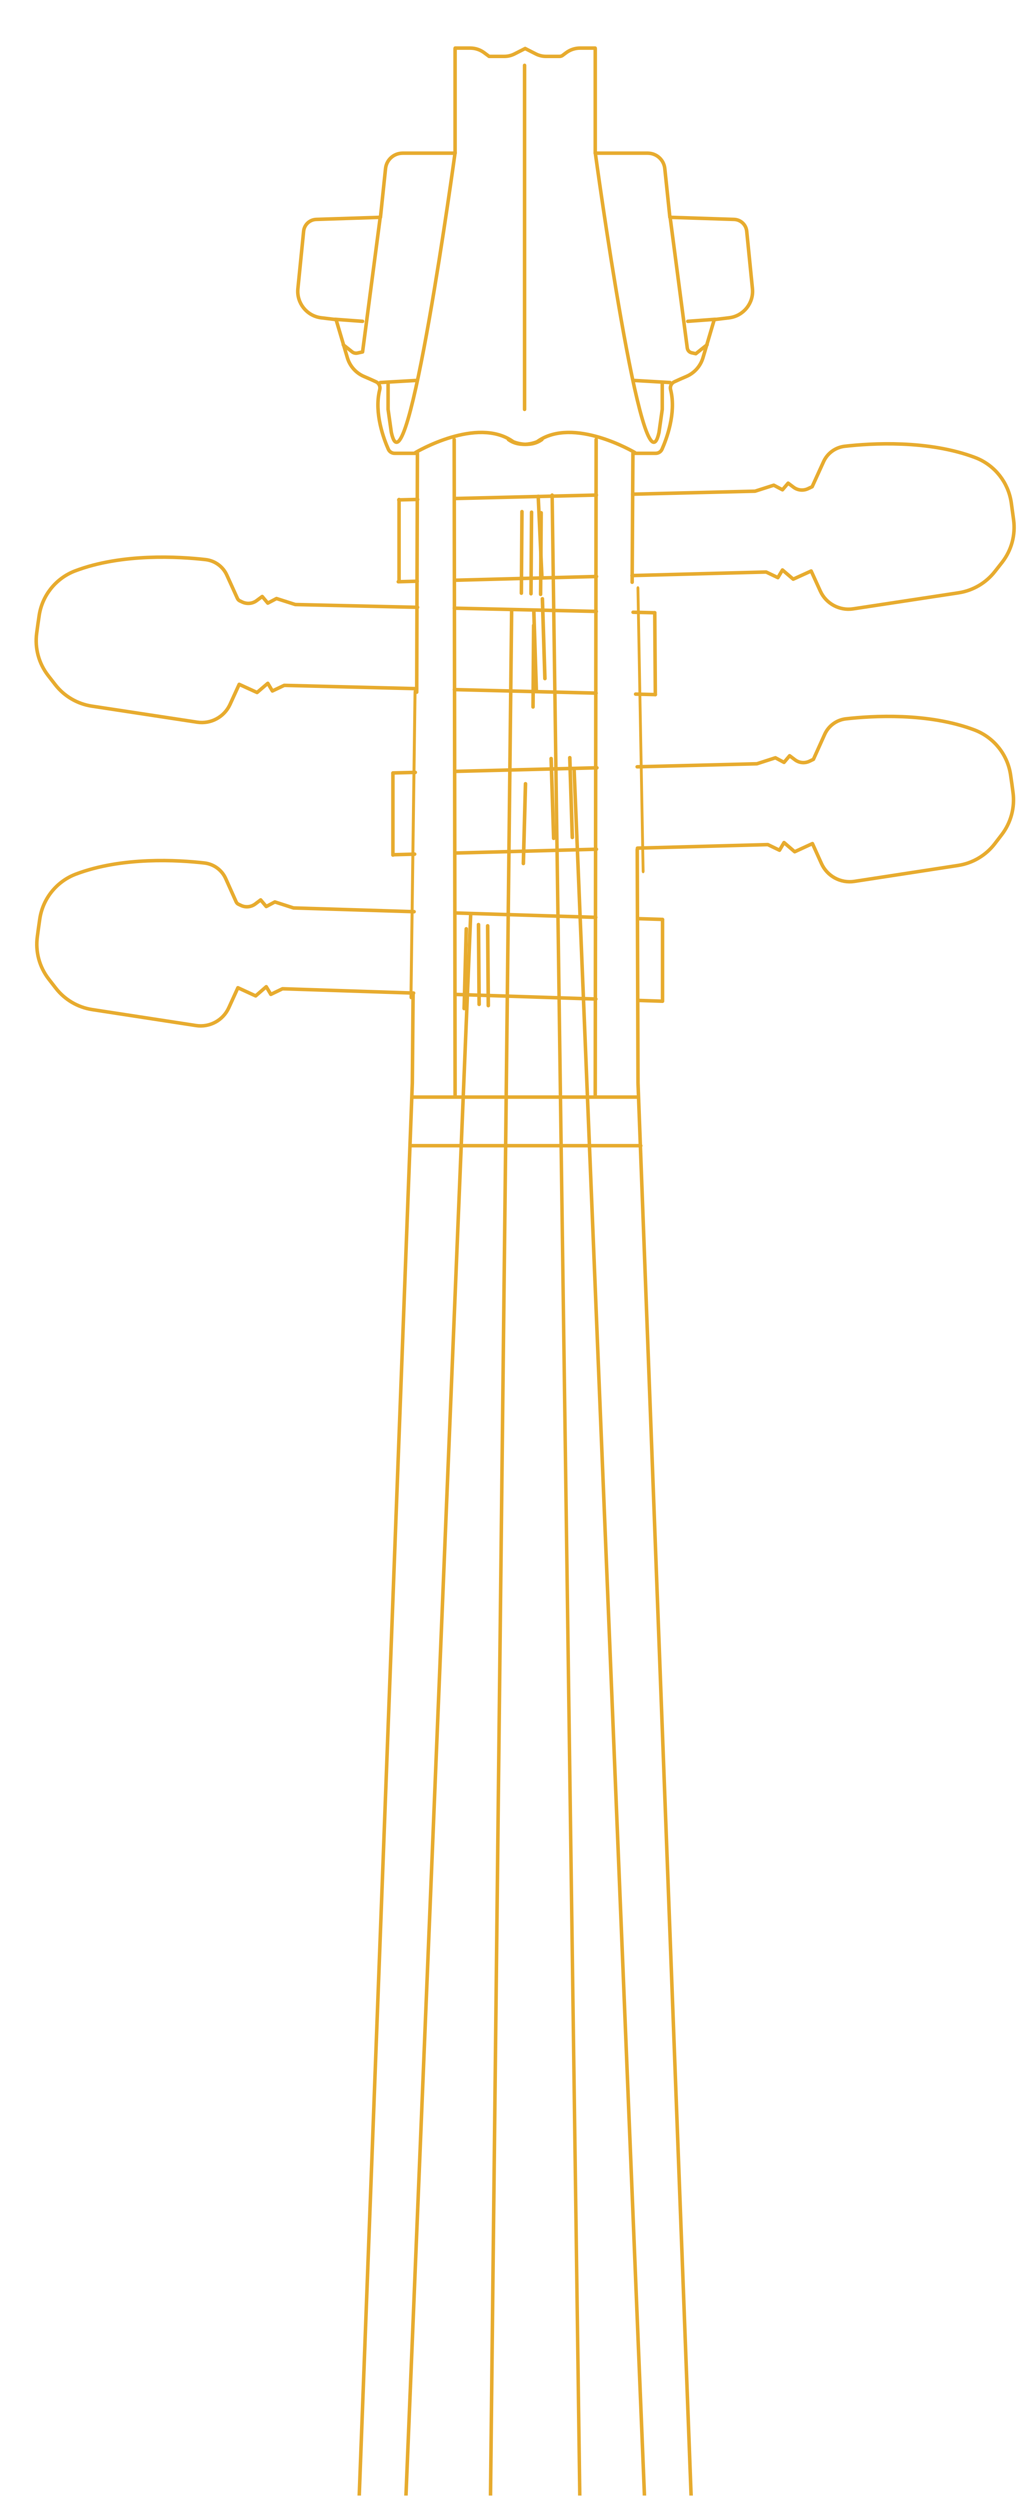 <?xml version="1.0" encoding="UTF-8" standalone="no"?>
<!DOCTYPE svg PUBLIC "-//W3C//DTD SVG 1.1//EN" "http://www.w3.org/Graphics/SVG/1.1/DTD/svg11.dtd">
<svg width="100%" height="100%" viewBox="0 0 146 354" version="1.1" xmlns="http://www.w3.org/2000/svg" xmlns:xlink="http://www.w3.org/1999/xlink" xml:space="preserve" xmlns:serif="http://www.serif.com/" style="fill-rule:evenodd;clip-rule:evenodd;stroke-linecap:round;stroke-linejoin:round;stroke-miterlimit:1.5;">
    <g transform="matrix(1,0,0,1,-5584.33,-258.872)">
        <g id="Artboard1" transform="matrix(0.37,0,0,0.546,3706.24,279.332)">
            <rect x="5080.21" y="-37.451" width="392.832" height="647.221" style="fill:none;"/>
            <clipPath id="_clip1">
                <rect x="5080.21" y="-37.451" width="392.832" height="647.221"/>
            </clipPath>
            <g clip-path="url(#_clip1)">
                <g transform="matrix(2.705,0,0,1.83,-7499.81,-7.027)">
                    <g transform="matrix(1,0,0,1,-3.502,29.732)">
                        <g transform="matrix(1,0,0,1,1101.4,-93.563)">
                            <path d="M3610.13,145.294L3610.23,111.439L3607.01,111.439C3606.62,111.44 3606.28,111.22 3606.12,110.876C3605.5,109.475 3604.07,105.751 3604.89,102.455C3605.03,101.987 3604.8,101.49 3604.35,101.295C3603.88,101.071 3603.24,100.794 3602.64,100.535C3601.52,100.044 3600.67,99.079 3600.32,97.899C3599.68,95.745 3598.72,92.488 3598.72,92.488C3598.72,92.488 3597.77,92.372 3596.63,92.235C3594.59,91.988 3593.11,90.148 3593.32,88.096C3593.58,85.432 3593.93,81.965 3594.13,79.964C3594.22,79.035 3594.99,78.319 3595.92,78.289C3598.92,78.191 3605,77.993 3605,77.993C3605,77.993 3605.44,73.769 3605.72,71.079C3605.85,69.842 3606.89,68.903 3608.14,68.903C3610.97,68.903 3615.56,68.903 3615.56,68.903L3615.56,54.134" style="fill:none;stroke:rgb(231,171,46);stroke-width:0.5px;"/>
                        </g>
                        <g transform="matrix(1,-0.005,-0.005,1.378,1101.89,-130.143)">
                            <path d="M3609.71,176.455L3610.13,145.028" style="fill:none;stroke:rgb(231,171,46);stroke-width:0.42px;"/>
                        </g>
                        <g transform="matrix(1,0,0,1,1101.4,-93.563)">
                            <path d="M3593.3,632.693L3609.51,200.68L3609.62,187.949" style="fill:none;stroke:rgb(231,171,46);stroke-width:0.5px;"/>
                        </g>
                        <g transform="matrix(1,0,0,1,1101.4,-93.563)">
                            <path d="M3609.96,111.329C3609.96,111.329 3618.68,106.111 3623.79,109.8C3623.79,109.8 3626.06,110.802 3627.85,109.484" style="fill:none;stroke:rgb(231,171,46);stroke-width:0.5px;"/>
                        </g>
                        <g transform="matrix(1,0,0,1,1101.4,-93.563)">
                            <path d="M3598.58,92.446L3602.47,92.733" style="fill:none;stroke:rgb(231,171,46);stroke-width:0.5px;"/>
                        </g>
                        <g transform="matrix(1,0,0,1,1101.4,-93.563)">
                            <path d="M3599.74,96.056C3599.74,96.056 3600.52,96.685 3600.99,97.057C3601.2,97.226 3601.48,97.29 3601.74,97.232C3602.07,97.16 3602.47,97.073 3602.47,97.073L3604.98,77.884" style="fill:none;stroke:rgb(231,171,46);stroke-width:0.5px;"/>
                        </g>
                        <g transform="matrix(1,0,0,1,1101.4,-93.563)">
                            <path d="M3604.98,101.407L3609.96,101.119" style="fill:none;stroke:rgb(231,171,46);stroke-width:0.5px;"/>
                        </g>
                        <g transform="matrix(1,0,0,1,1101.4,-93.563)">
                            <path d="M3615.56,68.822C3615.56,68.822 3608.78,118.749 3606.54,108.481L3606.08,105.212L3606.08,101.407" style="fill:none;stroke:rgb(231,171,46);stroke-width:0.5px;"/>
                        </g>
                        <g transform="matrix(1,-2.30971e-06,-2.30971e-06,0.998,465.093,-19.176)">
                            <path d="M4251.74,35.179L4251.87,128.514" style="fill:none;stroke:rgb(231,171,46);stroke-width:0.5px;"/>
                        </g>
                        <g transform="matrix(1,0,0,1,465.093,-19.243)">
                            <path d="M4245.94,128.361L4277.77,128.361" style="fill:none;stroke:rgb(231,171,46);stroke-width:0.5px;"/>
                        </g>
                        <g transform="matrix(1.007,0,0,1,435.074,-12.357)">
                            <path d="M4245.94,128.361L4278.21,128.361" style="fill:none;stroke:rgb(231,171,46);stroke-width:0.5px;"/>
                        </g>
                        <g transform="matrix(1,0,0,1,465.093,-19.243)">
                            <path d="M4251.88,-20.31L4254.01,-20.31C4254.73,-20.31 4255.42,-20.078 4255.99,-19.65C4256.35,-19.382 4256.68,-19.135 4256.68,-19.135L4258.84,-19.135C4259.33,-19.135 4259.81,-19.25 4260.25,-19.47C4260.89,-19.797 4261.77,-20.244 4261.77,-20.244" style="fill:none;stroke:rgb(231,171,46);stroke-width:0.5px;"/>
                        </g>
                    </g>
                    <g transform="matrix(-1,0,0,1,9450.25,29.732)">
                        <g transform="matrix(1,0,0,1,1101.4,-93.563)">
                            <path d="M3610.34,129.715L3610.23,111.439L3607.01,111.439C3606.62,111.44 3606.28,111.22 3606.12,110.876C3605.5,109.475 3604.07,105.751 3604.89,102.455C3605.03,101.987 3604.8,101.49 3604.35,101.295C3603.88,101.071 3603.24,100.794 3602.64,100.535C3601.52,100.044 3600.67,99.079 3600.32,97.899C3599.68,95.745 3598.72,92.488 3598.72,92.488C3598.72,92.488 3597.77,92.372 3596.63,92.235C3594.59,91.988 3593.11,90.148 3593.32,88.096C3593.58,85.432 3593.93,81.965 3594.13,79.964C3594.22,79.035 3594.99,78.319 3595.92,78.289C3598.92,78.191 3605,77.993 3605,77.993C3605,77.993 3605.44,73.769 3605.72,71.079C3605.85,69.842 3606.89,68.903 3608.14,68.903C3610.97,68.903 3615.56,68.903 3615.56,68.903L3615.56,54.134" style="fill:none;stroke:rgb(231,171,46);stroke-width:0.5px;"/>
                        </g>
                        <g transform="matrix(1,-0.01,-0.01,1.451,1101.87,-113.885)">
                            <path d="M3609.88,156.502L3610.34,128.872" style="fill:none;stroke:rgb(231,171,46);stroke-width:0.4px;"/>
                        </g>
                        <g transform="matrix(1,0,0,1,1101.4,-93.563)">
                            <path d="M3593.3,632.693L3609.51,200.68L3609.62,167.598" style="fill:none;stroke:rgb(231,171,46);stroke-width:0.5px;"/>
                        </g>
                        <g transform="matrix(1,0,0,1,1101.4,-93.563)">
                            <path d="M3609.96,111.329C3609.96,111.329 3618.68,106.111 3623.79,109.8C3623.79,109.8 3626.06,110.802 3627.85,109.484" style="fill:none;stroke:rgb(231,171,46);stroke-width:0.5px;"/>
                        </g>
                        <g transform="matrix(1,0,0,1,1101.4,-93.563)">
                            <path d="M3598.58,92.446L3602.47,92.733" style="fill:none;stroke:rgb(231,171,46);stroke-width:0.5px;"/>
                        </g>
                        <g transform="matrix(1,0,0,1,1101.4,-93.563)">
                            <path d="M3599.74,96.056L3601.33,97.324C3601.33,97.324 3601.63,97.258 3601.92,97.194C3602.25,97.122 3602.49,96.851 3602.54,96.517C3602.95,93.364 3604.98,77.884 3604.98,77.884" style="fill:none;stroke:rgb(231,171,46);stroke-width:0.5px;"/>
                        </g>
                        <g transform="matrix(1,0,0,1,1101.4,-93.563)">
                            <path d="M3604.98,101.407L3609.96,101.119" style="fill:none;stroke:rgb(231,171,46);stroke-width:0.5px;"/>
                        </g>
                        <g transform="matrix(1,0,0,1,1101.4,-93.563)">
                            <path d="M3615.56,68.822C3615.56,68.822 3608.78,118.749 3606.54,108.481L3606.08,105.212L3606.08,101.407" style="fill:none;stroke:rgb(231,171,46);stroke-width:0.5px;"/>
                        </g>
                        <g transform="matrix(1,-2.30971e-06,-2.30971e-06,0.998,465.093,-19.176)">
                            <path d="M4251.74,35.179L4251.87,128.514" style="fill:none;stroke:rgb(231,171,46);stroke-width:0.5px;"/>
                        </g>
                        <g transform="matrix(1,0,0,1,465.093,-19.243)">
                            <path d="M4251.88,-20.31L4254.01,-20.31C4254.73,-20.31 4255.42,-20.078 4255.99,-19.65C4256.18,-19.508 4256.36,-19.371 4256.49,-19.275C4256.61,-19.184 4256.76,-19.135 4256.91,-19.135C4257.33,-19.135 4258.21,-19.135 4258.84,-19.135C4259.33,-19.135 4259.81,-19.25 4260.25,-19.47C4260.89,-19.797 4261.77,-20.244 4261.77,-20.244" style="fill:none;stroke:rgb(231,171,46);stroke-width:0.5px;"/>
                        </g>
                    </g>
                    <path d="M4702.35,759.327L4693.46,656.303L4715.67,112.861" style="fill:none;stroke:rgb(231,171,46);stroke-width:0.5px;"/>
                    <path d="M4716.86,759.327L4714.9,655.822L4721.46,69.941" style="fill:none;stroke:rgb(231,171,46);stroke-width:0.5px;"/>
                    <g transform="matrix(1,0,0,1.033,0,-25.013)">
                        <path d="M4734.24,759.327L4735.46,656.252L4727.19,76.035" style="fill:none;stroke:rgb(231,171,46);stroke-width:0.49px;"/>
                    </g>
                    <path d="M4747.74,759.327L4753.23,656.095L4730.3,92.433" style="fill:none;stroke:rgb(231,171,46);stroke-width:0.5px;"/>
                    <path d="M4742.81,113.724L4742.81,125.257" style="fill:none;stroke:rgb(231,171,46);stroke-width:0.5px;"/>
                    <path d="M4704.66,93.001L4704.66,104.547" style="fill:none;stroke:rgb(231,171,46);stroke-width:0.5px;"/>
                    <path d="M4741.71,70.206L4741.79,81.805" style="fill:none;stroke:rgb(231,171,46);stroke-width:0.5px;"/>
                    <path d="M4705.53,54.153L4705.53,65.716" style="fill:none;stroke:rgb(231,171,46);stroke-width:0.5px;"/>
                    <path d="M4739.35,125.147L4742.77,125.259" style="fill:none;stroke:rgb(231,171,46);stroke-width:0.5px;"/>
                    <path d="M4733.36,113.373L4713.45,112.752" style="fill:none;stroke:rgb(231,171,46);stroke-width:0.5px;"/>
                    <path d="M4707.66,112.572L4690.59,112.04L4687.96,111.189L4686.74,111.841L4685.95,110.9C4685.95,110.9 4685.59,111.176 4685.19,111.474C4684.6,111.921 4683.81,112 4683.15,111.678C4683.02,111.618 4682.91,111.562 4682.81,111.517C4682.66,111.446 4682.55,111.324 4682.48,111.174C4682.23,110.608 4681.55,109.114 4681,107.872C4680.46,106.67 4679.33,105.836 4678.02,105.673C4674.29,105.245 4666.34,104.755 4659.77,107.259C4657.02,108.319 4655.07,110.796 4654.68,113.719C4654.56,114.513 4654.45,115.34 4654.35,116.111C4654.06,118.242 4654.64,120.399 4655.95,122.103C4656.28,122.53 4656.62,122.971 4656.95,123.395C4658.22,125.039 4660.07,126.132 4662.12,126.448C4666.08,127.057 4672.79,128.091 4676.79,128.707C4678.73,129.006 4680.63,127.975 4681.44,126.186C4682.09,124.752 4682.73,123.35 4682.73,123.35L4685.24,124.508L4686.74,123.205L4687.39,124.291L4689.04,123.495L4707.59,124.104" style="fill:none;stroke:rgb(231,171,46);stroke-width:0.5px;"/>
                    <path d="M4713.46,124.296L4733.38,124.951" style="fill:none;stroke:rgb(231,171,46);stroke-width:0.5px;"/>
                    <path d="M4742.81,113.667L4739.32,113.558" style="fill:none;stroke:rgb(231,171,46);stroke-width:0.5px;"/>
                    <path d="M4739,81.736L4741.79,81.805" style="fill:none;stroke:rgb(231,171,46);stroke-width:0.5px;"/>
                    <path d="M4741.71,70.206L4738.64,70.135" style="fill:none;stroke:rgb(231,171,46);stroke-width:0.5px;"/>
                    <path d="M4713.36,81.096L4733.41,81.596" style="fill:none;stroke:rgb(231,171,46);stroke-width:0.5px;"/>
                    <path d="M4708.15,69.436L4690.85,69.04L4688.19,68.189L4686.96,68.841L4686.17,67.9C4686.17,67.9 4685.79,68.179 4685.39,68.479C4684.8,68.924 4684.01,69.002 4683.34,68.682C4683.21,68.62 4683.09,68.563 4682.99,68.517C4682.85,68.445 4682.73,68.324 4682.66,68.174C4682.4,67.607 4681.72,66.107 4681.16,64.864C4680.62,63.667 4679.49,62.839 4678.19,62.676C4674.43,62.247 4666.35,61.746 4659.69,64.276C4656.94,65.333 4654.98,67.807 4654.59,70.729C4654.47,71.51 4654.36,72.324 4654.26,73.084C4653.97,75.231 4654.56,77.405 4655.89,79.115C4656.23,79.545 4656.57,79.989 4656.9,80.416C4658.17,82.047 4660.02,83.129 4662.06,83.441C4666.07,84.052 4672.91,85.097 4676.96,85.714C4678.9,86.009 4680.79,84.985 4681.61,83.206C4682.26,81.766 4682.91,80.35 4682.91,80.35L4685.44,81.508L4686.96,80.205L4687.61,81.291L4689.28,80.495L4708,80.962" style="fill:none;stroke:rgb(231,171,46);stroke-width:0.5px;"/>
                    <path d="M4733.44,70.016L4713.36,69.556" style="fill:none;stroke:rgb(231,171,46);stroke-width:0.5px;"/>
                    <path d="M4708.09,65.739L4705.42,65.809" style="fill:none;stroke:rgb(231,171,46);stroke-width:0.5px;"/>
                    <path d="M4705.49,54.21L4708.16,54.145" style="fill:none;stroke:rgb(231,171,46);stroke-width:0.5px;"/>
                    <path d="M4733.47,65.067L4713.42,65.598" style="fill:none;stroke:rgb(231,171,46);stroke-width:0.5px;"/>
                    <path d="M4713.4,54.017L4733.45,53.527" style="fill:none;stroke:rgb(231,171,46);stroke-width:0.5px;"/>
                    <path d="M4738.58,53.401L4755.9,52.978L4758.55,52.127L4759.78,52.779L4760.58,51.838C4760.58,51.838 4760.95,52.117 4761.35,52.417C4761.94,52.862 4762.73,52.94 4763.4,52.62C4763.72,52.469 4763.98,52.344 4763.98,52.344C4763.98,52.344 4764.88,50.369 4765.59,48.802C4766.13,47.605 4767.25,46.777 4768.56,46.614C4772.32,46.185 4780.4,45.684 4787.06,48.214C4789.81,49.271 4791.76,51.745 4792.16,54.667C4792.27,55.448 4792.38,56.262 4792.48,57.022C4792.77,59.169 4792.19,61.343 4790.86,63.053C4790.52,63.483 4790.18,63.927 4789.84,64.354C4788.57,65.985 4786.73,67.067 4784.69,67.379C4780.68,67.99 4773.83,69.035 4769.78,69.652C4767.85,69.947 4765.95,68.924 4765.14,67.144C4764.48,65.704 4763.84,64.288 4763.84,64.288L4761.3,65.446L4759.78,64.143L4759.13,65.229L4757.47,64.433L4738.5,64.934" style="fill:none;stroke:rgb(231,171,46);stroke-width:0.5px;"/>
                    <path d="M4707.74,104.417L4704.7,104.5" style="fill:none;stroke:rgb(231,171,46);stroke-width:0.5px;"/>
                    <path d="M4704.66,92.908L4707.83,92.828" style="fill:none;stroke:rgb(231,171,46);stroke-width:0.5px;"/>
                    <path d="M4733.46,103.721L4713.47,104.262" style="fill:none;stroke:rgb(231,171,46);stroke-width:0.5px;"/>
                    <path d="M4713.53,92.685L4733.53,92.18" style="fill:none;stroke:rgb(231,171,46);stroke-width:0.5px;"/>
                    <path d="M4739.22,92.037L4756.16,91.61L4758.78,90.76L4760,91.411L4760.79,90.47C4760.79,90.47 4761.16,90.746 4761.55,91.044C4762.14,91.492 4762.93,91.57 4763.6,91.248C4763.91,91.099 4764.16,90.977 4764.16,90.977C4764.16,90.977 4765.05,89.009 4765.75,87.443C4766.29,86.241 4767.42,85.407 4768.72,85.243C4772.45,84.816 4780.4,84.325 4786.98,86.829C4789.73,87.889 4791.68,90.366 4792.07,93.289C4792.19,94.083 4792.3,94.91 4792.4,95.681C4792.68,97.813 4792.1,99.969 4790.79,101.673C4790.46,102.1 4790.12,102.541 4789.8,102.966C4788.53,104.609 4786.68,105.702 4784.63,106.018C4780.67,106.628 4773.96,107.661 4769.95,108.278C4768.01,108.577 4766.11,107.546 4765.3,105.756C4764.65,104.323 4764.02,102.92 4764.02,102.92L4761.51,104.078L4760,102.775L4759.36,103.861L4757.71,103.065L4739.26,103.564" style="fill:none;stroke:rgb(231,171,46);stroke-width:0.5px;"/>
                    <path d="M4725.22,53.712L4725.75,65.26" style="fill:none;stroke:rgb(231,171,46);stroke-width:0.5px;"/>
                    <g transform="matrix(0.999,0.053,-0.053,0.999,7.993,-248.061)">
                        <path d="M4725.22,53.712L4725.75,65.26" style="fill:none;stroke:rgb(231,171,46);stroke-width:0.5px;"/>
                    </g>
                    <g transform="matrix(0.999,0.053,-0.053,0.999,6.632,-248.144)">
                        <path d="M4725.22,53.712L4725.75,65.26" style="fill:none;stroke:rgb(231,171,46);stroke-width:0.5px;"/>
                    </g>
                    <g transform="matrix(0.999,0.053,-0.053,0.999,5.271,-248.226)">
                        <path d="M4725.22,53.712L4725.75,65.26" style="fill:none;stroke:rgb(231,171,46);stroke-width:0.5px;"/>
                    </g>
                    <g transform="matrix(0.999,0.053,-0.053,0.999,6.921,-232.1)">
                        <path d="M4725.22,53.712L4725.75,65.26" style="fill:none;stroke:rgb(231,171,46);stroke-width:0.5px;"/>
                    </g>
                    <g transform="matrix(1,0.013,-0.015,0.972,0.179,-43.773)">
                        <path d="M4725.22,53.712L4725.75,65.26" style="fill:none;stroke:rgb(231,171,46);stroke-width:0.51px;"/>
                    </g>
                    <g transform="matrix(1,0.013,-0.015,0.979,1.396,-45.789)">
                        <path d="M4725.22,53.712L4725.75,65.26" style="fill:none;stroke:rgb(231,171,46);stroke-width:0.51px;"/>
                    </g>
                    <g transform="matrix(1,0.013,-0.015,0.979,5.273,-23.27)">
                        <path d="M4725.22,53.712L4725.75,65.26" style="fill:none;stroke:rgb(231,171,46);stroke-width:0.51px;"/>
                    </g>
                    <g transform="matrix(1,0.013,-0.015,0.979,2.633,-23.146)">
                        <path d="M4725.22,53.712L4725.75,65.26" style="fill:none;stroke:rgb(231,171,46);stroke-width:0.51px;"/>
                    </g>
                    <g transform="matrix(0.997,0.072,-0.072,0.976,16.243,-298.201)">
                        <path d="M4725.22,53.712L4725.75,65.26" style="fill:none;stroke:rgb(231,171,46);stroke-width:0.51px;"/>
                    </g>
                    <g transform="matrix(0.997,0.072,-0.072,0.976,7.865,-277.644)">
                        <path d="M4725.22,53.712L4725.75,65.26" style="fill:none;stroke:rgb(231,171,46);stroke-width:0.51px;"/>
                    </g>
                    <g transform="matrix(0.999,0.037,-0.038,0.978,-1.683,-112.967)">
                        <path d="M4725.22,53.712L4725.75,65.26" style="fill:none;stroke:rgb(231,171,46);stroke-width:0.51px;"/>
                    </g>
                    <g transform="matrix(0.999,0.037,-0.038,0.978,-0.387,-112.79)">
                        <path d="M4725.22,53.712L4725.75,65.26" style="fill:none;stroke:rgb(231,171,46);stroke-width:0.51px;"/>
                    </g>
                    <path d="M4723.29,-7.375L4723.29,41.383" style="fill:none;stroke:rgb(231,171,46);stroke-width:0.5px;"/>
                </g>
            </g>
        </g>
    </g>
</svg>
